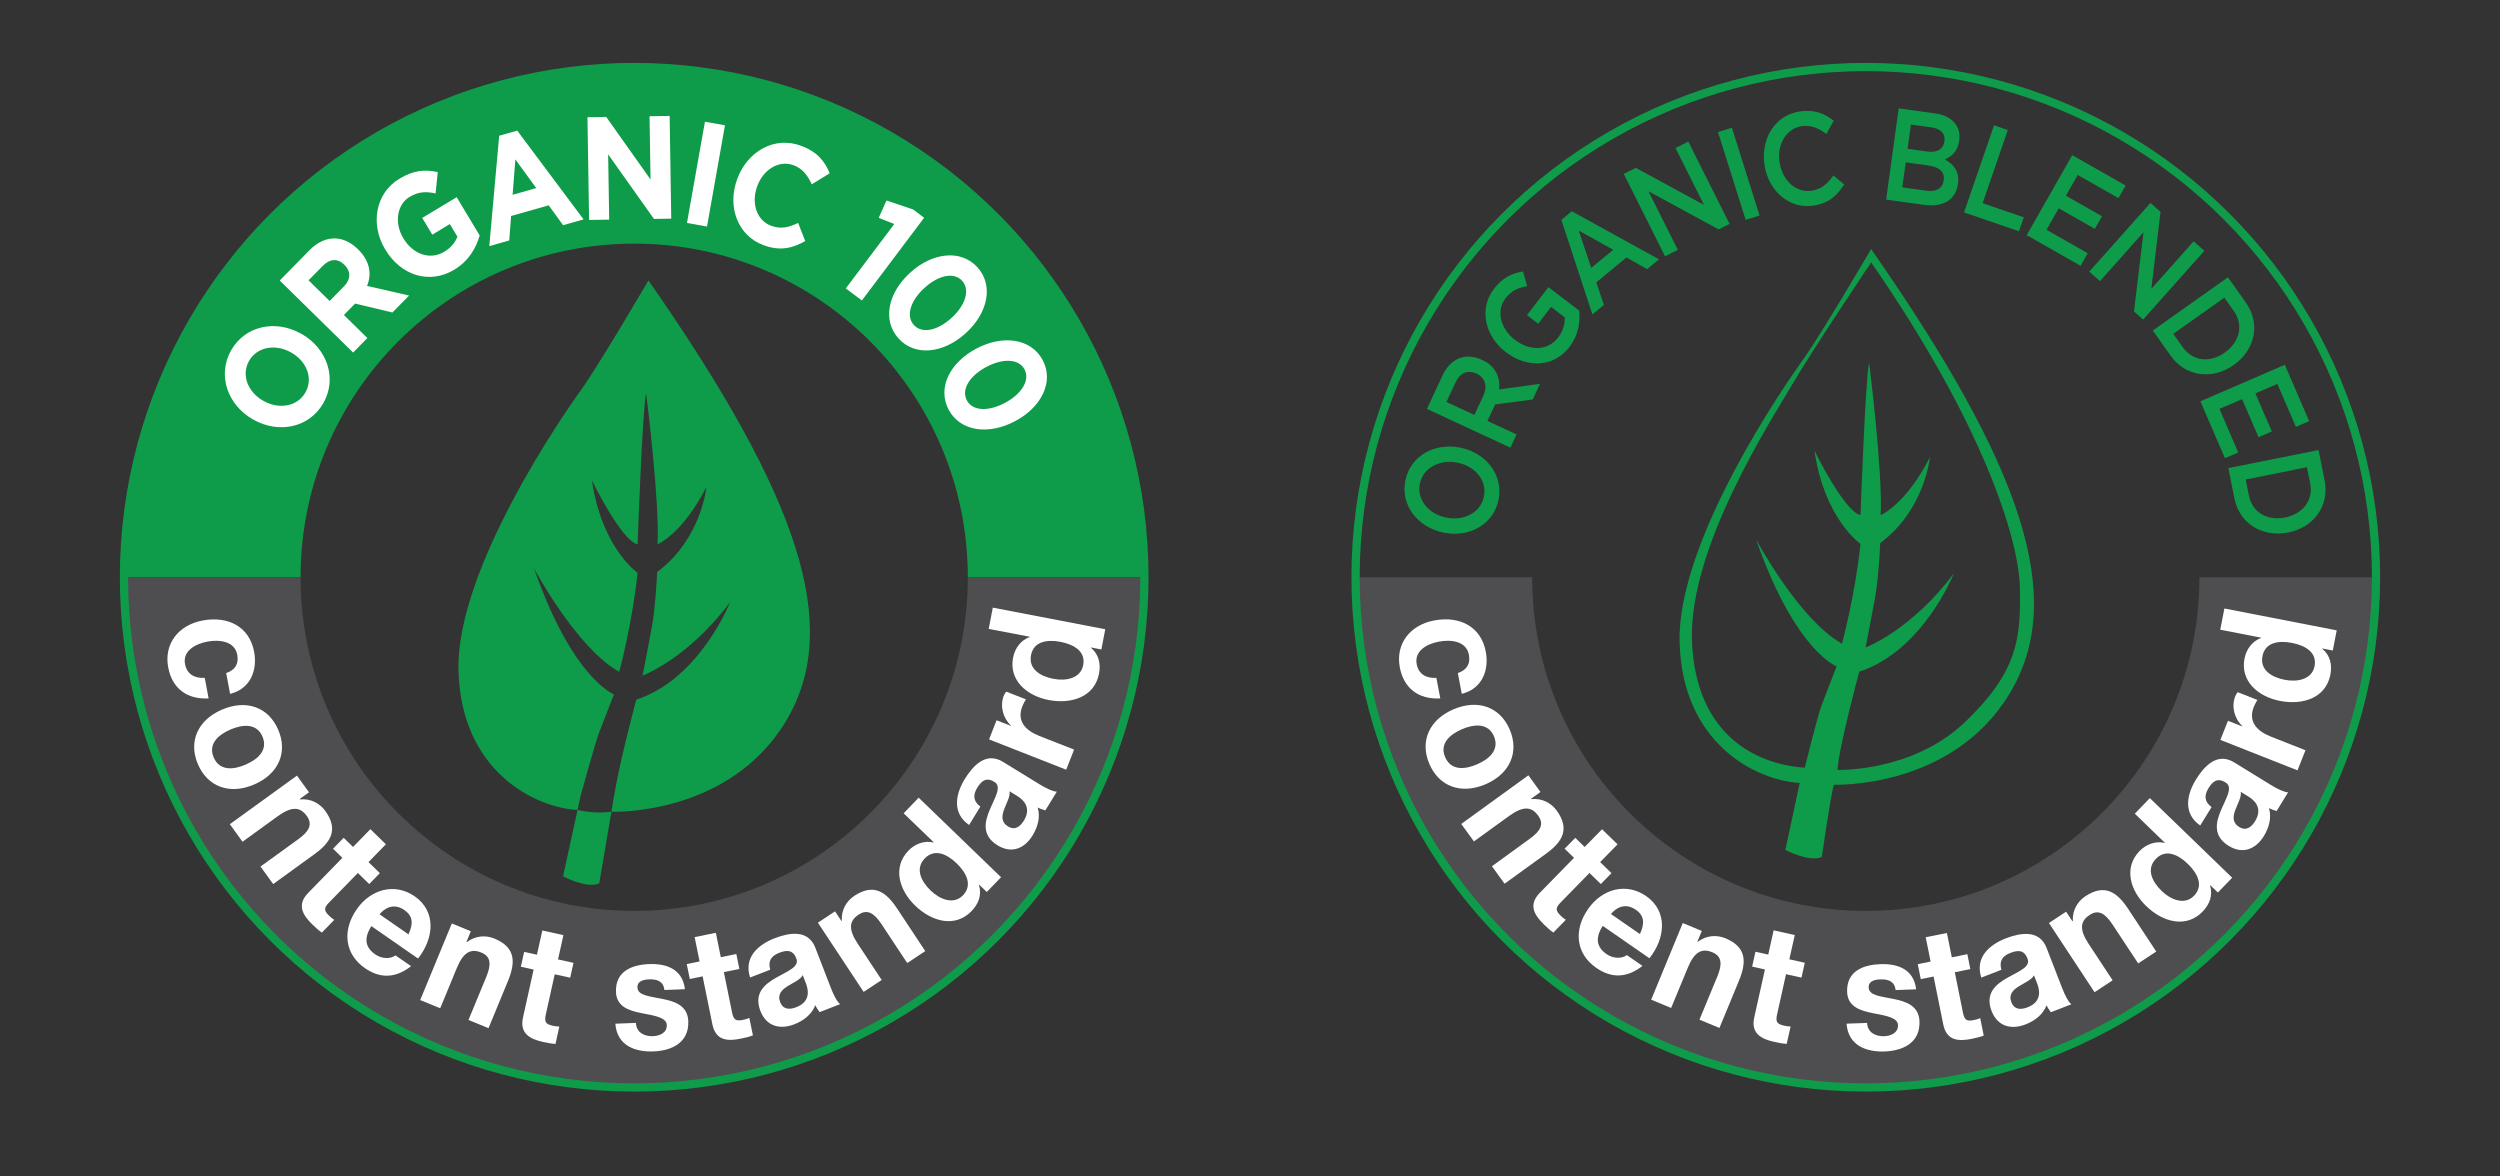<?xml version="1.0" encoding="utf-8"?>
<!-- Generator: Adobe Illustrator 15.0.0, SVG Export Plug-In  -->
<!DOCTYPE svg PUBLIC "-//W3C//DTD SVG 1.1//EN" "http://www.w3.org/Graphics/SVG/1.1/DTD/svg11.dtd">
<svg version="1.1"
	 xmlns="http://www.w3.org/2000/svg" xmlns:xlink="http://www.w3.org/1999/xlink" xmlns:a="http://ns.adobe.com/AdobeSVGViewerExtensions/3.0/"
	 x="0px" y="0px" width="170px" height="80px" viewBox="0.244 4.116 170 80" enable-background="new 0.244 4.116 170 80"
	 xml:space="preserve">
<rect x="0.244" y="4.116" width="170" height="80" fill="#333333" stroke="none"/>
<defs>
</defs>
<g>
	<defs>
		<rect id="SVGID_62_" width="86.739" height="86.74"/>
	</defs>
	<clipPath id="SVGID_63_">
		<use xlink:href="#SVGID_62_"  overflow="visible"/>
	</clipPath>
	<path clip-path="url(#SVGID_63_)" fill="#0F9C4A" d="M43.369,20.683c12.531,0,22.688,10.156,22.688,22.688h12.01
		c0-19.162-15.534-34.697-34.698-34.697c-19.162,0-34.695,15.535-34.695,34.696h12.008C20.682,30.839,30.84,20.683,43.369,20.683"/>
</g>
<g>
	<defs>
		<rect id="SVGID_61_" width="86.739" height="86.74"/>
	</defs>
	<clipPath id="SVGID_64_">
		<use xlink:href="#SVGID_61_"  overflow="visible"/>
	</clipPath>
	<path clip-path="url(#SVGID_64_)" fill="#4E4E50" d="M43.369,66.057c-12.529,0-22.687-10.156-22.687-22.687H8.674
		c0,19.159,15.534,34.695,34.695,34.695c19.163,0,34.698-15.536,34.698-34.695h-12.01C66.058,55.9,55.9,66.057,43.369,66.057"/>
</g>
<g>
	<defs>
		<rect id="SVGID_60_" width="86.739" height="86.74"/>
	</defs>
	<clipPath id="SVGID_65_">
		<use xlink:href="#SVGID_60_"  overflow="visible"/>
	</clipPath>
	<path clip-path="url(#SVGID_65_)" fill="#FFFFFF" d="M17.476,32.653l-0.018-0.009c-1.729-0.975-2.455-3.003-1.504-4.695
		c0.952-1.691,3.035-2.117,4.766-1.142l0.017,0.008c1.73,0.975,2.456,3.002,1.505,4.694C21.29,33.202,19.207,33.627,17.476,32.653
		 M20.045,28.087l-0.017-0.009c-1.045-0.588-2.301-0.389-2.849,0.583c-0.546,0.971-0.073,2.125,0.971,2.711l0.018,0.009
		c1.043,0.588,2.3,0.389,2.848-0.583C21.562,29.827,21.087,28.675,20.045,28.087"/>
</g>
<g>
	<defs>
		<rect id="SVGID_59_" width="86.739" height="86.74"/>
	</defs>
	<clipPath id="SVGID_66_">
		<use xlink:href="#SVGID_59_"  overflow="visible"/>
	</clipPath>
	<path clip-path="url(#SVGID_66_)" fill="#FFFFFF" d="M19.265,23.191l2.014-2.05c0.561-0.571,1.172-0.838,1.791-0.81
		c0.523,0.022,1.046,0.273,1.517,0.734l0.014,0.015c0.806,0.79,0.929,1.677,0.603,2.479l2.857,0.654l-1.131,1.153l-2.541-0.606
		l-0.761,0.775l1.595,1.568l-0.967,0.987L19.265,23.191z M23.64,23.585c0.472-0.48,0.457-1.036,0.037-1.449l-0.015-0.016
		c-0.469-0.461-1.001-0.404-1.473,0.077l-0.964,0.981l1.435,1.406L23.64,23.585z"/>
</g>
<g>
	<defs>
		<rect id="SVGID_58_" width="86.739" height="86.74"/>
	</defs>
	<clipPath id="SVGID_67_">
		<use xlink:href="#SVGID_58_"  overflow="visible"/>
	</clipPath>
	<path clip-path="url(#SVGID_67_)" fill="#FFFFFF" d="M26.443,21.086l-0.01-0.017c-1.023-1.701-0.666-3.814,0.966-4.796
		c0.97-0.585,1.73-0.646,2.612-0.455l-0.147,1.45c-0.646-0.134-1.15-0.134-1.774,0.241c-0.862,0.519-1.039,1.778-0.428,2.796
		l0.011,0.018c0.657,1.095,1.819,1.492,2.773,0.916c0.433-0.26,0.746-0.611,0.902-1.031l-0.514-0.856l-1.194,0.721l-0.684-1.138
		l2.342-1.41l1.562,2.6c-0.241,0.855-0.746,1.742-1.732,2.334C29.448,23.47,27.508,22.857,26.443,21.086"/>
</g>
<g>
	<defs>
		<rect id="SVGID_57_" width="86.739" height="86.74"/>
	</defs>
	<clipPath id="SVGID_68_">
		<use xlink:href="#SVGID_57_"  overflow="visible"/>
	</clipPath>
	<path clip-path="url(#SVGID_68_)" fill="#FFFFFF" d="M34.189,13.347l1.226-0.349l4.51,6.036l-1.39,0.395l-0.98-1.351l-2.557,0.724
		l-0.125,1.664l-1.357,0.385L34.189,13.347z M36.71,16.906l-1.421-1.952l-0.188,2.407L36.71,16.906z"/>
</g>
<g>
	<defs>
		<rect id="SVGID_56_" width="86.739" height="86.74"/>
	</defs>
	<clipPath id="SVGID_69_">
		<use xlink:href="#SVGID_56_"  overflow="visible"/>
	</clipPath>
	<polygon clip-path="url(#SVGID_69_)" fill="#FFFFFF" points="40.191,12.09 41.467,12.068 44.481,16.322 44.413,12.021 
		45.779,11.999 45.889,18.983 44.713,19.003 41.598,14.611 41.668,19.051 40.302,19.073 	"/>
</g>
<g>
	<defs>
		<rect id="SVGID_55_" width="86.739" height="86.74"/>
	</defs>
	<clipPath id="SVGID_70_">
		<use xlink:href="#SVGID_55_"  overflow="visible"/>
	</clipPath>
	<polygon clip-path="url(#SVGID_70_)" fill="#FFFFFF" points="48.18,12.395 49.542,12.636 48.321,19.52 46.959,19.278 	"/>
</g>
<g>
	<defs>
		<rect id="SVGID_54_" width="86.739" height="86.74"/>
	</defs>
	<clipPath id="SVGID_71_">
		<use xlink:href="#SVGID_54_"  overflow="visible"/>
	</clipPath>
	<path clip-path="url(#SVGID_71_)" fill="#FFFFFF" d="M50.374,16.292l0.006-0.018c0.691-1.863,2.52-2.92,4.331-2.247
		c1.112,0.412,1.625,1.069,1.95,1.871l-1.217,0.751c-0.285-0.625-0.644-1.08-1.234-1.297c-0.995-0.368-2.05,0.283-2.466,1.405
		l-0.008,0.019c-0.416,1.124-0.064,2.319,0.948,2.693c0.673,0.25,1.197,0.104,1.833-0.192l0.482,1.231
		c-0.874,0.496-1.713,0.697-2.851,0.275C50.413,20.138,49.676,18.173,50.374,16.292"/>
</g>
<g>
	<defs>
		<rect id="SVGID_53_" width="86.739" height="86.74"/>
	</defs>
	<clipPath id="SVGID_72_">
		<use xlink:href="#SVGID_53_"  overflow="visible"/>
	</clipPath>
	<polygon clip-path="url(#SVGID_72_)" fill="#FFFFFF" points="61.055,19.349 59.997,18.93 60.524,17.751 62.33,18.357 
		63.083,18.925 58.851,24.549 57.758,23.728 	"/>
</g>
<g>
	<defs>
		<rect id="SVGID_52_" width="86.739" height="86.74"/>
	</defs>
	<clipPath id="SVGID_73_">
		<use xlink:href="#SVGID_52_"  overflow="visible"/>
	</clipPath>
	<path clip-path="url(#SVGID_73_)" fill="#FFFFFF" d="M62.141,22.653l0.015-0.013c1.502-1.359,3.437-1.584,4.557-0.344
		c1.113,1.232,0.704,3.118-0.799,4.476l-0.014,0.013c-1.502,1.359-3.431,1.591-4.556,0.345
		C60.219,25.883,60.64,24.013,62.141,22.653 M64.935,25.746l0.014-0.014c0.94-0.848,1.278-1.905,0.723-2.519
		c-0.554-0.613-1.603-0.391-2.549,0.467l-0.015,0.014c-0.947,0.856-1.284,1.898-0.724,2.519
		C62.944,26.833,63.993,26.596,64.935,25.746"/>
</g>
<g>
	<defs>
		<rect id="SVGID_51_" width="86.739" height="86.74"/>
	</defs>
	<clipPath id="SVGID_74_">
		<use xlink:href="#SVGID_51_"  overflow="visible"/>
	</clipPath>
	<path clip-path="url(#SVGID_74_)" fill="#FFFFFF" d="M66.616,27.831l0.018-0.009c1.789-0.953,3.722-0.7,4.51,0.777
		c0.783,1.467-0.07,3.196-1.86,4.148l-0.018,0.009c-1.788,0.952-3.718,0.708-4.51-0.776C63.965,30.497,64.828,28.784,66.616,27.831
		 M68.58,31.511l0.018-0.009c1.12-0.595,1.703-1.539,1.313-2.268c-0.389-0.729-1.462-0.769-2.59-0.167l-0.018,0.007
		c-1.128,0.602-1.706,1.532-1.313,2.269C66.384,32.081,67.46,32.107,68.58,31.511"/>
</g>
<g>
	<defs>
		<rect id="SVGID_50_" width="86.739" height="86.74"/>
	</defs>
	<clipPath id="SVGID_75_">
		<use xlink:href="#SVGID_50_"  overflow="visible"/>
	</clipPath>
	<path clip-path="url(#SVGID_75_)" fill="#FFFFFF" d="M15.624,49.885c0.615-0.209,0.869-0.626,0.753-1.247
		c-0.175-0.925-1.218-1.046-2.031-0.893c-0.805,0.153-1.691,0.623-1.521,1.53c0.129,0.68,0.639,0.975,1.342,0.938l0.263,1.396
		c-1.506,0.081-2.487-0.715-2.748-2.108c-0.299-1.59,0.678-2.879,2.339-3.19c1.723-0.326,3.183,0.413,3.503,2.123
		c0.234,1.24-0.234,2.521-1.634,2.866L15.624,49.885z"/>
</g>
<g>
	<defs>
		<rect id="SVGID_49_" width="86.739" height="86.74"/>
	</defs>
	<clipPath id="SVGID_76_">
		<use xlink:href="#SVGID_49_"  overflow="visible"/>
	</clipPath>
	<path clip-path="url(#SVGID_76_)" fill="#FFFFFF" d="M19.162,53.738c0.668,1.55,0.015,3.016-1.639,3.726
		c-1.644,0.705-3.154,0.172-3.821-1.38c-0.662-1.543-0.009-3.004,1.633-3.712C16.989,51.66,18.5,52.193,19.162,53.738
		 M14.775,55.623c0.396,0.924,1.337,0.847,2.167,0.488c0.833-0.358,1.546-0.988,1.149-1.912c-0.394-0.915-1.343-0.833-2.174-0.475
		C15.085,54.08,14.382,54.709,14.775,55.623"/>
</g>
<g>
	<defs>
		<rect id="SVGID_48_" width="86.739" height="86.74"/>
	</defs>
	<clipPath id="SVGID_77_">
		<use xlink:href="#SVGID_48_"  overflow="visible"/>
	</clipPath>
	<path clip-path="url(#SVGID_77_)" fill="#FFFFFF" d="M20.436,56.858l0.82,1.134l-0.637,0.458l0.02,0.028
		c0.74-0.077,1.354,0.271,1.719,0.774c0.917,1.269,0.398,2.129-0.731,2.948l-2.808,2.033l-0.861-1.193l2.576-1.863
		c0.75-0.545,0.976-1.015,0.569-1.578c-0.468-0.645-1.048-0.646-1.976,0.023l-2.391,1.733l-0.863-1.193L20.436,56.858z"/>
</g>
<g>
	<defs>
		<rect id="SVGID_47_" width="86.739" height="86.74"/>
	</defs>
	<clipPath id="SVGID_78_">
		<use xlink:href="#SVGID_47_"  overflow="visible"/>
	</clipPath>
	<path clip-path="url(#SVGID_78_)" fill="#FFFFFF" d="M25.303,62.738l0.77,0.752l-0.723,0.742l-0.771-0.754l-1.95,1.999
		c-0.366,0.374-0.368,0.556-0.012,0.902c0.12,0.116,0.237,0.217,0.356,0.289l-0.844,0.865c-0.209-0.145-0.446-0.358-0.655-0.563
		c-0.652-0.637-1.063-1.328-0.271-2.141l2.322-2.38l-0.637-0.621l0.724-0.74l0.638,0.621l1.18-1.21l1.053,1.028L25.303,62.738z"/>
</g>
<g>
	<defs>
		<rect id="SVGID_46_" width="86.739" height="86.74"/>
	</defs>
	<clipPath id="SVGID_79_">
		<use xlink:href="#SVGID_46_"  overflow="visible"/>
	</clipPath>
	<path clip-path="url(#SVGID_79_)" fill="#FFFFFF" d="M25.497,67.092c-0.531,0.84-0.415,1.452,0.268,1.925
		c0.483,0.337,1.093,0.295,1.368,0.063l1.064,0.735c-1.104,0.865-2.145,0.821-3.14,0.133c-1.386-0.964-1.55-2.564-0.559-3.998
		c0.962-1.387,2.605-1.813,3.942-0.886c1.498,1.04,1.309,2.873,0.23,4.232L25.497,67.092z M28.021,67.653
		c0.336-0.724,0.307-1.248-0.279-1.652c-0.782-0.545-1.413-0.054-1.687,0.288L28.021,67.653z"/>
</g>
<g>
	<defs>
		<rect id="SVGID_45_" width="86.739" height="86.74"/>
	</defs>
	<clipPath id="SVGID_80_">
		<use xlink:href="#SVGID_45_"  overflow="visible"/>
	</clipPath>
	<path clip-path="url(#SVGID_80_)" fill="#FFFFFF" d="M30.969,66.91l1.291,0.533l-0.299,0.726l0.028,0.012
		c0.592-0.453,1.297-0.481,1.871-0.244c1.446,0.596,1.457,1.601,0.924,2.893l-1.322,3.204l-1.361-0.561l1.216-2.941
		c0.353-0.858,0.298-1.378-0.343-1.641c-0.737-0.303-1.233,0-1.669,1.057l-1.127,2.731l-1.361-0.559L30.969,66.91z"/>
</g>
<g>
	<defs>
		<rect id="SVGID_44_" width="86.739" height="86.74"/>
	</defs>
	<clipPath id="SVGID_81_">
		<use xlink:href="#SVGID_44_"  overflow="visible"/>
	</clipPath>
	<path clip-path="url(#SVGID_81_)" fill="#FFFFFF" d="M38.19,69.356l1.051,0.234l-0.224,1.01l-1.052-0.232l-0.604,2.723
		c-0.114,0.512-0.021,0.665,0.464,0.774c0.161,0.035,0.316,0.056,0.454,0.056l-0.26,1.18c-0.253-0.011-0.568-0.071-0.851-0.132
		c-0.89-0.2-1.604-0.57-1.357-1.676l0.719-3.246l-0.869-0.192l0.225-1.011l0.87,0.193l0.366-1.649l1.435,0.318L38.19,69.356z"/>
</g>
<g>
	<defs>
		<rect id="SVGID_43_" width="86.739" height="86.74"/>
	</defs>
	<clipPath id="SVGID_82_">
		<use xlink:href="#SVGID_43_"  overflow="visible"/>
	</clipPath>
	<path clip-path="url(#SVGID_82_)" fill="#FFFFFF" d="M43.486,73.673c0.026,0.665,0.594,0.928,1.164,0.904
		c0.416-0.016,0.958-0.211,0.936-0.756c-0.017-0.47-0.646-0.619-1.701-0.808c-0.866-0.172-1.715-0.435-1.754-1.438
		c-0.055-1.438,1.112-1.857,2.26-1.901c1.158-0.044,2.263,0.328,2.429,1.708l-1.397,0.054c-0.065-0.599-0.504-0.742-1.033-0.724
		c-0.332,0.014-0.817,0.086-0.799,0.556c0.021,0.557,0.864,0.599,1.699,0.775c0.867,0.172,1.718,0.465,1.758,1.515
		c0.057,1.482-1.157,2.008-2.368,2.055c-1.242,0.049-2.482-0.394-2.591-1.885L43.486,73.673z"/>
</g>
<g>
	<defs>
		<rect id="SVGID_42_" width="86.739" height="86.74"/>
	</defs>
	<clipPath id="SVGID_83_">
		<use xlink:href="#SVGID_42_"  overflow="visible"/>
	</clipPath>
	<path clip-path="url(#SVGID_83_)" fill="#FFFFFF" d="M49.259,69.205l1.055-0.219l0.207,1.019l-1.055,0.212l0.556,2.736
		c0.104,0.512,0.253,0.614,0.74,0.517c0.163-0.032,0.312-0.076,0.438-0.135l0.242,1.187c-0.236,0.094-0.549,0.168-0.833,0.224
		c-0.893,0.182-1.695,0.135-1.923-0.978l-0.663-3.26l-0.873,0.18l-0.207-1.015l0.873-0.18l-0.336-1.654l1.441-0.293L49.259,69.205z"
		/>
</g>
<g>
	<defs>
		<rect id="SVGID_41_" width="86.739" height="86.74"/>
	</defs>
	<clipPath id="SVGID_84_">
		<use xlink:href="#SVGID_41_"  overflow="visible"/>
	</clipPath>
	<path clip-path="url(#SVGID_84_)" fill="#FFFFFF" d="M51.249,70.587c-0.441-1.373,0.547-2.233,1.667-2.669
		c0.996-0.386,2.284-0.616,2.771,0.645l1.057,2.734c0.186,0.479,0.418,0.938,0.626,1.101l-1.391,0.542
		c-0.111-0.146-0.217-0.303-0.293-0.473c-0.251,0.645-0.811,1.063-1.429,1.301c-0.957,0.372-1.894,0.161-2.31-0.917
		c-0.904-2.396,2.953-2.417,2.439-3.576c-0.235-0.607-0.681-0.551-1.164-0.365c-0.53,0.205-0.773,0.557-0.602,1.145L51.249,70.587z
		 M54.83,70.424c-0.15,0.305-0.628,0.503-1.022,0.747c-0.393,0.247-0.718,0.561-0.513,1.087c0.206,0.528,0.657,0.519,1.1,0.347
		c1.073-0.417,0.77-1.314,0.644-1.641L54.83,70.424z"/>
</g>
<g>
	<defs>
		<rect id="SVGID_40_" width="86.739" height="86.74"/>
	</defs>
	<clipPath id="SVGID_85_">
		<use xlink:href="#SVGID_40_"  overflow="visible"/>
	</clipPath>
	<path clip-path="url(#SVGID_85_)" fill="#FFFFFF" d="M55.861,66.859l1.166-0.772l0.433,0.656l0.026-0.017
		c-0.044-0.744,0.329-1.345,0.847-1.689c1.305-0.86,2.144-0.305,2.914,0.859l1.915,2.895l-1.227,0.812l-1.757-2.657
		c-0.511-0.772-0.972-1.017-1.549-0.635c-0.667,0.439-0.692,1.021-0.06,1.976l1.63,2.466l-1.226,0.813L55.861,66.859z"/>
</g>
<g>
	<defs>
		<rect id="SVGID_39_" width="86.739" height="86.74"/>
	</defs>
	<clipPath id="SVGID_86_">
		<use xlink:href="#SVGID_39_"  overflow="visible"/>
	</clipPath>
	<path clip-path="url(#SVGID_86_)" fill="#FFFFFF" d="M66.828,64.274l-0.014,0.017c0.203,0.67-0.019,1.277-0.5,1.775
		c-1.122,1.165-2.711,0.724-3.841-0.368c-1.09-1.052-1.549-2.604-0.458-3.737c0.438-0.456,1.073-0.704,1.704-0.558l0.014-0.015
		l-2.04-1.968l1.02-1.062l5.603,5.41l-0.97,1.003L66.828,64.274z M63.129,62.489c-0.668,0.693-0.262,1.545,0.396,2.181
		c0.637,0.614,1.569,0.984,2.202,0.325c0.668-0.695,0.233-1.53-0.435-2.175C64.633,62.183,63.79,61.803,63.129,62.489"/>
</g>
<g>
	<defs>
		<rect id="SVGID_38_" width="86.739" height="86.74"/>
	</defs>
	<clipPath id="SVGID_87_">
		<use xlink:href="#SVGID_38_"  overflow="visible"/>
	</clipPath>
	<path clip-path="url(#SVGID_87_)" fill="#FFFFFF" d="M66.143,60.216c-1.182-0.821-0.919-2.105-0.291-3.132
		c0.557-0.904,1.442-1.87,2.592-1.163l2.498,1.533c0.437,0.268,0.901,0.491,1.166,0.496l-0.78,1.272
		c-0.176-0.049-0.355-0.109-0.52-0.197c0.194,0.665,0,1.335-0.347,1.9c-0.536,0.875-1.408,1.273-2.391,0.67
		c-2.172-1.356,0.882-3.711-0.228-4.32c-0.557-0.34-0.877-0.028-1.148,0.414c-0.298,0.486-0.278,0.909,0.215,1.275L66.143,60.216z
		 M68.892,57.922c0.065,0.33-0.196,0.777-0.36,1.213c-0.165,0.433-0.231,0.879,0.252,1.175c0.482,0.298,0.833,0.014,1.084-0.394
		c0.6-0.978-0.187-1.51-0.483-1.691L68.892,57.922z"/>
</g>
<g>
	<defs>
		<rect id="SVGID_37_" width="86.739" height="86.74"/>
	</defs>
	<clipPath id="SVGID_88_">
		<use xlink:href="#SVGID_37_"  overflow="visible"/>
	</clipPath>
	<path clip-path="url(#SVGID_88_)" fill="#FFFFFF" d="M67.5,54.395l0.511-1.301l0.974,0.379l0.006-0.016
		c-0.557-0.521-0.76-1.345-0.491-2.031c0.042-0.105,0.1-0.195,0.167-0.279l1.34,0.525c-0.08,0.114-0.18,0.308-0.244,0.475
		c-0.398,1.01,0.22,1.643,1.155,2.013l2.364,0.929l-0.538,1.368L67.5,54.395z"/>
</g>
<g>
	<defs>
		<rect id="SVGID_36_" width="86.739" height="86.74"/>
	</defs>
	<clipPath id="SVGID_89_">
		<use xlink:href="#SVGID_36_"  overflow="visible"/>
	</clipPath>
	<path clip-path="url(#SVGID_89_)" fill="#FFFFFF" d="M74.432,48.143l-0.004,0.019c0.534,0.451,0.68,1.082,0.549,1.764
		c-0.306,1.587-1.879,2.087-3.421,1.792c-1.49-0.289-2.721-1.336-2.422-2.886c0.119-0.619,0.514-1.178,1.124-1.396l0.003-0.022
		l-2.785-0.532l0.279-1.447l7.647,1.47l-0.265,1.375L74.432,48.143z M70.353,48.666c-0.181,0.944,0.623,1.438,1.523,1.61
		c0.867,0.17,1.851-0.035,2.024-0.929c0.183-0.947-0.64-1.411-1.551-1.588C71.45,47.59,70.535,47.729,70.353,48.666"/>
</g>
<g>
	<defs>
		<rect id="SVGID_35_" width="86.739" height="86.74"/>
	</defs>
	<clipPath id="SVGID_90_">
		<use xlink:href="#SVGID_35_"  overflow="visible"/>
	</clipPath>
	
		<circle clip-path="url(#SVGID_90_)" fill="none" stroke="#0F9C4A" stroke-width="0.559" stroke-miterlimit="10" cx="43.369" cy="43.369" r="34.696"/>
</g>
<g>
	<defs>
		<rect id="SVGID_34_" width="86.739" height="86.74"/>
	</defs>
	<clipPath id="SVGID_91_">
		<use xlink:href="#SVGID_34_"  overflow="visible"/>
	</clipPath>
	<path clip-path="url(#SVGID_91_)" fill="#0F9C4A" d="M39.522,59.192c-0.001,0-0.002,0-0.004,0l-0.985,4.512
		c0,0,1.571,0.85,2.458,0.484l0.83-4.875h-0.001C40.613,59.483,39.522,59.192,39.522,59.192"/>
</g>
<g>
	<defs>
		<rect id="SVGID_33_" width="86.739" height="86.74"/>
	</defs>
	<clipPath id="SVGID_92_">
		<use xlink:href="#SVGID_33_"  overflow="visible"/>
	</clipPath>
	<path clip-path="url(#SVGID_92_)" fill="#0F9C4A" d="M44.338,23.185c0,0-3.367,5.764-4.574,7.436
		c-1.21,1.671-8.504,12.209-8.343,19.062c0.162,6.846,5.154,9.345,8.096,9.51l0.218-1.003c0,0,0.954-3.48,1.258-4.283
		c0.305-0.803,0.998-2.576,0.998-2.576s-2.799-1.028-5.434-8.566c0,0,2.855,5.378,5.794,7.04c0,0,0.886-3.27,1.247-6.734
		c0,0-2.439-1.69-3.104-6.291c0,0,1.995,4.102,3.104,4.351c0,0,0.333-9.203,0.582-10.283c0,0,0.942,7.483,0.777,10.283
		c0,0,1.69-0.694,3.326-3.908c0,0-0.333,3.547-3.354,5.792c0,0-0.084,2.19-0.361,3.742c-0.277,1.552-0.629,3.299-0.629,3.299
		s3.069-1.138,5.95-4.99c0,0-2.051,5.212-6.375,6.626c0,0-1.102,4.052-1.516,6.571l-0.179,1.052
		c0.067,0.002,7.954,0.296,11.845-6.124C57.576,46.741,54.593,37.902,44.338,23.185"/>
</g>
<g>
	<defs>
		<rect id="SVGID_32_" x="83.75" width="86.738" height="86.74"/>
	</defs>
	<clipPath id="SVGID_93_">
		<use xlink:href="#SVGID_32_"  overflow="visible"/>
	</clipPath>
	<path clip-path="url(#SVGID_93_)" fill="#4E4E50" d="M127.118,66.057c-12.531,0-22.688-10.156-22.688-22.687h-12.01
		c0,19.159,15.536,34.695,34.697,34.695c19.162,0,34.697-15.536,34.697-34.695h-12.008C149.808,55.9,139.649,66.057,127.118,66.057"
		/>
</g>
<g>
	<defs>
		<rect id="SVGID_31_" x="83.75" width="86.738" height="86.74"/>
	</defs>
	<clipPath id="SVGID_94_">
		<use xlink:href="#SVGID_31_"  overflow="visible"/>
	</clipPath>
	<path clip-path="url(#SVGID_94_)" fill="#0F9C4A" d="M127.48,21.051c0,0-3.396,5.811-4.613,7.496
		c-1.218,1.687-8.572,12.313-8.41,19.217c0.164,6.909,5.2,9.429,8.168,9.59l-0.976,4.554c0,0,1.583,0.852,2.477,0.486
		c0,0,0.562-3.907,0.813-4.917c0,0,8.003,0.323,11.947-6.178C140.826,44.8,137.818,35.889,127.48,21.051 M133.884,53.201
		c-3.576,3.437-8.691,3.269-8.691,3.269c0.084-1.51,1.48-6.68,1.48-6.68c4.358-1.427,6.429-6.677,6.429-6.677
		c-2.906,3.884-6.001,5.03-6.001,5.03s0.355-1.763,0.636-3.325c0.279-1.567,0.361-3.773,0.361-3.773
		c3.047-2.264,3.381-5.84,3.381-5.84c-1.647,3.241-3.353,3.94-3.353,3.94c0.166-2.823-0.782-10.368-0.782-10.368
		c-0.251,1.089-0.586,10.368-0.586,10.368c-1.118-0.252-3.131-4.389-3.131-4.389c0.671,4.64,3.131,6.344,3.131,6.344
		c-0.364,3.493-1.259,6.791-1.259,6.791c-2.961-1.677-5.841-7.098-5.841-7.098c2.655,7.601,5.478,8.636,5.478,8.636
		s-0.698,1.79-1.006,2.597c-0.308,0.811-1.16,4.293-1.16,4.293c-3.382-0.226-7.421-2.28-7.671-8.596
		c-0.251-6.315,5.339-14.95,6.818-17.465c1.483-2.516,5.366-8.3,5.366-8.3c7.527,10.867,10.061,18.751,10.116,22.167
		C137.655,47.545,137.46,49.762,133.884,53.201"/>
</g>
<g>
	<defs>
		<rect id="SVGID_30_" x="83.75" width="86.738" height="86.74"/>
	</defs>
	<clipPath id="SVGID_95_">
		<use xlink:href="#SVGID_30_"  overflow="visible"/>
	</clipPath>
	<path clip-path="url(#SVGID_95_)" fill="#0F9C4A" d="M98.392,40.33l-0.018-0.004c-1.725-0.361-2.918-1.862-2.561-3.554
		c0.354-1.692,2.028-2.573,3.75-2.211l0.018,0.003c1.722,0.363,2.913,1.863,2.56,3.553C101.785,39.811,100.113,40.692,98.392,40.33
		 M99.386,35.584l-0.018-0.003c-1.188-0.25-2.342,0.32-2.571,1.414c-0.228,1.095,0.582,2.063,1.77,2.312l0.02,0.004
		c1.189,0.25,2.331-0.324,2.562-1.417S100.576,35.834,99.386,35.584"/>
</g>
<g>
	<defs>
		<rect id="SVGID_29_" x="83.75" width="86.738" height="86.74"/>
	</defs>
	<clipPath id="SVGID_96_">
		<use xlink:href="#SVGID_29_"  overflow="visible"/>
	</clipPath>
	<path clip-path="url(#SVGID_96_)" fill="#0F9C4A" d="M97.277,31.922l1.058-2.275c0.298-0.642,0.744-1.048,1.253-1.21
		c0.432-0.127,0.923-0.084,1.42,0.145l0.017,0.008c0.931,0.432,1.257,1.195,1.153,2.008l2.787-0.381l-0.495,1.065l-2.561,0.335
		l-0.521,1.125l1.979,0.917l-0.418,0.898L97.277,31.922z M101.114,31.018c0.3-0.643,0.117-1.224-0.458-1.491l-0.017-0.007
		c-0.609-0.283-1.121-0.042-1.431,0.623l-0.607,1.306l1.902,0.883L101.114,31.018z"/>
</g>
<g>
	<defs>
		<rect id="SVGID_28_" x="83.75" width="86.738" height="86.74"/>
	</defs>
	<clipPath id="SVGID_97_">
		<use xlink:href="#SVGID_28_"  overflow="visible"/>
	</clipPath>
	<path clip-path="url(#SVGID_97_)" fill="#0F9C4A" d="M102.645,28.063l-0.014-0.01c-1.396-1.065-1.841-2.923-0.813-4.272
		c0.599-0.781,1.203-1.075,1.991-1.204l0.279,1.003c-0.593,0.097-1.057,0.277-1.489,0.846c-0.631,0.824-0.307,2.064,0.646,2.792
		l0.017,0.009c1.022,0.782,2.24,0.75,2.938-0.165c0.321-0.422,0.467-0.917,0.449-1.367l-0.933-0.711l-0.874,1.144l-0.762-0.581
		l1.456-1.904l2.091,1.596c0.083,0.762-0.047,1.666-0.65,2.458C105.905,29.097,104.094,29.17,102.645,28.063"/>
</g>
<g>
	<defs>
		<rect id="SVGID_27_" x="83.75" width="86.738" height="86.74"/>
	</defs>
	<clipPath id="SVGID_98_">
		<use xlink:href="#SVGID_27_"  overflow="visible"/>
	</clipPath>
	<path clip-path="url(#SVGID_98_)" fill="#0F9C4A" d="M106.416,19.065l0.709-0.585l5.93,3.271l-0.806,0.667l-1.406-0.798
		l-2.052,1.697l0.517,1.532l-0.78,0.646L106.416,19.065z M109.942,21.099l-2.345-1.305l0.851,2.541L109.942,21.099z"/>
</g>
<g>
	<defs>
		<rect id="SVGID_26_" x="83.75" width="86.738" height="86.74"/>
	</defs>
	<clipPath id="SVGID_99_">
		<use xlink:href="#SVGID_26_"  overflow="visible"/>
	</clipPath>
	<polygon clip-path="url(#SVGID_99_)" fill="#0F9C4A" points="110.662,15.943 111.48,15.531 116.117,18.052 114.179,14.179 
		115.048,13.743 117.853,19.342 117.113,19.715 112.341,17.122 114.336,21.105 113.466,21.542 	"/>
</g>
<g>
	<defs>
		<rect id="SVGID_25_" x="83.75" width="86.738" height="86.74"/>
	</defs>
	<clipPath id="SVGID_100_">
		<use xlink:href="#SVGID_25_"  overflow="visible"/>
	</clipPath>
	<polygon clip-path="url(#SVGID_100_)" fill="#0F9C4A" points="117.068,13.097 118.013,12.801 119.893,18.771 118.949,19.067 	"/>
</g>
<g>
	<defs>
		<rect id="SVGID_24_" x="83.75" width="86.738" height="86.74"/>
	</defs>
	<clipPath id="SVGID_101_">
		<use xlink:href="#SVGID_24_"  overflow="visible"/>
	</clipPath>
	<path clip-path="url(#SVGID_101_)" fill="#0F9C4A" d="M120.234,15.353l-0.001-0.018c-0.269-1.758,0.689-3.379,2.379-3.638
		c1.025-0.157,1.707,0.145,2.327,0.629l-0.503,0.899c-0.517-0.391-1.042-0.626-1.679-0.528c-1.058,0.162-1.689,1.251-1.501,2.463
		l0.005,0.017c0.185,1.211,1.109,2.072,2.175,1.909c0.683-0.104,1.076-0.472,1.476-1.04l0.736,0.609
		c-0.478,0.762-1.048,1.282-2.088,1.442C121.938,18.347,120.51,17.128,120.234,15.353"/>
</g>
<g>
	<defs>
		<rect id="SVGID_23_" x="83.75" width="86.738" height="86.74"/>
	</defs>
	<clipPath id="SVGID_102_">
		<use xlink:href="#SVGID_23_"  overflow="visible"/>
	</clipPath>
	<path clip-path="url(#SVGID_102_)" fill="#0F9C4A" d="M129.356,11.486l2.5,0.347c0.64,0.089,1.114,0.353,1.385,0.752
		c0.208,0.309,0.289,0.663,0.231,1.079l-0.001,0.019c-0.104,0.742-0.541,1.09-0.987,1.271c0.618,0.338,1.016,0.817,0.9,1.66
		l-0.004,0.018c-0.153,1.107-1.054,1.586-2.299,1.415l-2.58-0.359L129.356,11.486z M131.387,15.37l-1.553-0.214l-0.235,1.701
		l1.625,0.226c0.669,0.093,1.115-0.143,1.193-0.702l0.001-0.018C132.493,15.839,132.159,15.478,131.387,15.37 M132.468,13.706
		c0.067-0.488-0.242-0.837-0.869-0.925l-1.411-0.196l-0.229,1.65l1.341,0.185c0.629,0.087,1.09-0.128,1.167-0.696L132.468,13.706z"
		/>
</g>
<g>
	<defs>
		<rect id="SVGID_22_" x="83.75" width="86.738" height="86.74"/>
	</defs>
	<clipPath id="SVGID_103_">
		<use xlink:href="#SVGID_22_"  overflow="visible"/>
	</clipPath>
	<polygon clip-path="url(#SVGID_103_)" fill="#0F9C4A" points="135.838,12.638 136.774,12.96 135.063,17.933 137.861,18.895 
		137.535,19.843 133.799,18.56 	"/>
</g>
<g>
	<defs>
		<rect id="SVGID_21_" x="83.75" width="86.738" height="86.74"/>
	</defs>
	<clipPath id="SVGID_104_">
		<use xlink:href="#SVGID_21_"  overflow="visible"/>
	</clipPath>
	<polygon clip-path="url(#SVGID_104_)" fill="#0F9C4A" points="141.157,14.667 144.786,16.733 144.298,17.586 141.529,16.012 
		140.724,17.426 143.18,18.822 142.691,19.676 140.238,18.28 139.405,19.742 142.21,21.337 141.725,22.19 138.06,20.106 	"/>
</g>
<g>
	<defs>
		<rect id="SVGID_20_" x="83.75" width="86.738" height="86.74"/>
	</defs>
	<clipPath id="SVGID_105_">
		<use xlink:href="#SVGID_20_"  overflow="visible"/>
	</clipPath>
	<polygon clip-path="url(#SVGID_105_)" fill="#0F9C4A" points="146.477,17.913 147.159,18.523 146.533,23.758 149.413,20.525 
		150.138,21.173 145.975,25.847 145.357,25.296 146.002,19.91 143.042,23.234 142.314,22.588 	"/>
</g>
<g>
	<defs>
		<rect id="SVGID_19_" x="83.75" width="86.738" height="86.74"/>
	</defs>
	<clipPath id="SVGID_106_">
		<use xlink:href="#SVGID_19_"  overflow="visible"/>
	</clipPath>
	<path clip-path="url(#SVGID_106_)" fill="#0F9C4A" d="M151.743,22.972l1.215,1.714c1.023,1.443,0.629,3.221-0.808,4.239
		l-0.014,0.011c-1.438,1.018-3.262,0.811-4.286-0.632l-1.213-1.713L151.743,22.972z M151.498,24.357l-3.471,2.461l0.641,0.905
		c0.686,0.966,1.854,1.083,2.854,0.376l0.015-0.011c0.999-0.708,1.29-1.86,0.605-2.825L151.498,24.357z"/>
</g>
<g>
	<defs>
		<rect id="SVGID_18_" x="83.75" width="86.738" height="86.74"/>
	</defs>
	<clipPath id="SVGID_107_">
		<use xlink:href="#SVGID_18_"  overflow="visible"/>
	</clipPath>
	<polygon clip-path="url(#SVGID_107_)" fill="#0F9C4A" points="155.611,28.921 157.266,32.751 156.364,33.143 155.104,30.22 
		153.609,30.866 154.728,33.456 153.826,33.847 152.707,31.256 151.166,31.921 152.442,34.883 151.542,35.272 149.871,31.405 	"/>
</g>
<g>
	<defs>
		<rect id="SVGID_17_" x="83.75" width="86.738" height="86.74"/>
	</defs>
	<clipPath id="SVGID_108_">
		<use xlink:href="#SVGID_17_"  overflow="visible"/>
	</clipPath>
	<path clip-path="url(#SVGID_108_)" fill="#0F9C4A" d="M157.906,34.721l0.41,2.058c0.348,1.733-0.735,3.196-2.461,3.542
		l-0.016,0.003c-1.727,0.345-3.308-0.586-3.655-2.318l-0.41-2.059L157.906,34.721z M157.117,35.886l-4.167,0.834l0.217,1.087
		c0.231,1.159,1.25,1.742,2.449,1.501l0.019-0.002c1.201-0.239,1.934-1.173,1.702-2.332L157.117,35.886z"/>
</g>
<g>
	<defs>
		<rect id="SVGID_16_" x="83.75" width="86.738" height="86.74"/>
	</defs>
	<clipPath id="SVGID_109_">
		<use xlink:href="#SVGID_16_"  overflow="visible"/>
	</clipPath>
	<path clip-path="url(#SVGID_109_)" fill="#FFFFFF" d="M99.377,49.885c0.615-0.211,0.869-0.628,0.751-1.249
		c-0.176-0.927-1.217-1.046-2.032-0.891c-0.804,0.148-1.688,0.623-1.518,1.528c0.128,0.684,0.638,0.977,1.34,0.939l0.265,1.396
		c-1.502,0.084-2.486-0.715-2.752-2.108c-0.3-1.587,0.678-2.881,2.338-3.194c1.726-0.325,3.185,0.411,3.508,2.122
		c0.234,1.242-0.233,2.522-1.632,2.869L99.377,49.885z"/>
</g>
<g>
	<defs>
		<rect id="SVGID_15_" x="83.75" width="86.738" height="86.74"/>
	</defs>
	<clipPath id="SVGID_110_">
		<use xlink:href="#SVGID_15_"  overflow="visible"/>
	</clipPath>
	<path clip-path="url(#SVGID_110_)" fill="#FFFFFF" d="M102.903,53.72c0.664,1.552,0.009,3.018-1.645,3.728
		c-1.643,0.7-3.154,0.168-3.819-1.387c-0.659-1.54-0.008-3.006,1.636-3.709C100.732,51.642,102.241,52.18,102.903,53.72
		 M98.514,55.6c0.395,0.927,1.335,0.85,2.166,0.493c0.833-0.358,1.546-0.988,1.151-1.915c-0.393-0.912-1.345-0.833-2.175-0.475
		C98.823,54.06,98.121,54.688,98.514,55.6"/>
</g>
<g>
	<defs>
		<rect id="SVGID_14_" x="83.75" width="86.738" height="86.74"/>
	</defs>
	<clipPath id="SVGID_111_">
		<use xlink:href="#SVGID_14_"  overflow="visible"/>
	</clipPath>
	<path clip-path="url(#SVGID_111_)" fill="#FFFFFF" d="M104.174,56.838l0.821,1.133l-0.639,0.461l0.021,0.025
		c0.74-0.076,1.354,0.271,1.72,0.775c0.918,1.266,0.396,2.126-0.734,2.945l-2.808,2.031l-0.86-1.188l2.574-1.869
		c0.754-0.542,0.979-1.012,0.57-1.572c-0.467-0.647-1.047-0.649-1.976,0.022l-2.392,1.731l-0.862-1.188L104.174,56.838z"/>
</g>
<g>
	<defs>
		<rect id="SVGID_13_" x="83.75" width="86.738" height="86.74"/>
	</defs>
	<clipPath id="SVGID_112_">
		<use xlink:href="#SVGID_13_"  overflow="visible"/>
	</clipPath>
	<path clip-path="url(#SVGID_112_)" fill="#FFFFFF" d="M109.053,62.738l0.771,0.752l-0.725,0.74l-0.771-0.752l-1.952,1.996
		c-0.364,0.375-0.367,0.554-0.013,0.903c0.118,0.116,0.235,0.216,0.356,0.286l-0.847,0.868c-0.208-0.145-0.444-0.361-0.651-0.563
		c-0.652-0.638-1.064-1.326-0.271-2.139l2.326-2.38l-0.637-0.621l0.724-0.738L108,61.71l1.183-1.205l1.054,1.026L109.053,62.738z"/>
</g>
<g>
	<defs>
		<rect id="SVGID_12_" x="83.75" width="86.738" height="86.74"/>
	</defs>
	<clipPath id="SVGID_113_">
		<use xlink:href="#SVGID_12_"  overflow="visible"/>
	</clipPath>
	<path clip-path="url(#SVGID_113_)" fill="#FFFFFF" d="M109.23,67.076c-0.535,0.837-0.416,1.451,0.265,1.922
		c0.487,0.34,1.097,0.295,1.371,0.063l1.067,0.737c-1.107,0.863-2.149,0.821-3.145,0.131c-1.388-0.961-1.553-2.563-0.558-3.995
		c0.962-1.39,2.609-1.815,3.946-0.889c1.498,1.04,1.313,2.873,0.229,4.232L109.23,67.076z M111.757,67.632
		c0.336-0.722,0.31-1.245-0.278-1.652c-0.783-0.544-1.415-0.051-1.69,0.289L111.757,67.632z"/>
</g>
<g>
	<defs>
		<rect id="SVGID_11_" x="83.75" width="86.738" height="86.74"/>
	</defs>
	<clipPath id="SVGID_114_">
		<use xlink:href="#SVGID_11_"  overflow="visible"/>
	</clipPath>
	<path clip-path="url(#SVGID_114_)" fill="#FFFFFF" d="M114.673,66.883l1.295,0.537l-0.301,0.724l0.029,0.015
		c0.591-0.454,1.297-0.479,1.873-0.242c1.444,0.598,1.455,1.607,0.921,2.896l-1.324,3.204l-1.359-0.563l1.218-2.941
		c0.353-0.856,0.298-1.375-0.342-1.643c-0.74-0.305-1.235-0.003-1.671,1.056l-1.13,2.732l-1.358-0.563L114.673,66.883z"/>
</g>
<g>
	<defs>
		<rect id="SVGID_10_" x="83.75" width="86.738" height="86.74"/>
	</defs>
	<clipPath id="SVGID_115_">
		<use xlink:href="#SVGID_10_"  overflow="visible"/>
	</clipPath>
	<path clip-path="url(#SVGID_115_)" fill="#FFFFFF" d="M121.919,69.349l1.051,0.235l-0.225,1.01l-1.051-0.232l-0.606,2.723
		c-0.115,0.51-0.021,0.665,0.462,0.772c0.162,0.037,0.316,0.061,0.455,0.061l-0.265,1.18c-0.251-0.012-0.567-0.072-0.848-0.135
		c-0.89-0.198-1.604-0.57-1.357-1.676l0.724-3.246l-0.87-0.195l0.225-1.01l0.87,0.193l0.367-1.65l1.437,0.321L121.919,69.349z"/>
</g>
<g>
	<defs>
		<rect id="SVGID_9_" x="83.75" width="86.738" height="86.74"/>
	</defs>
	<clipPath id="SVGID_116_">
		<use xlink:href="#SVGID_9_"  overflow="visible"/>
	</clipPath>
	<path clip-path="url(#SVGID_116_)" fill="#FFFFFF" d="M127.207,73.675c0.025,0.663,0.596,0.926,1.167,0.905
		c0.411-0.017,0.955-0.212,0.934-0.757c-0.021-0.47-0.647-0.618-1.699-0.81c-0.867-0.172-1.719-0.435-1.76-1.44
		c-0.052-1.438,1.116-1.854,2.262-1.894c1.161-0.044,2.266,0.328,2.431,1.71l-1.397,0.052c-0.063-0.599-0.505-0.745-1.034-0.727
		c-0.329,0.012-0.815,0.084-0.798,0.554c0.022,0.557,0.865,0.603,1.699,0.777c0.867,0.175,1.719,0.473,1.757,1.518
		c0.059,1.481-1.156,2.008-2.366,2.052c-1.245,0.047-2.482-0.397-2.593-1.89L127.207,73.675z"/>
</g>
<g>
	<defs>
		<rect id="SVGID_8_" x="83.75" width="86.738" height="86.74"/>
	</defs>
	<clipPath id="SVGID_117_">
		<use xlink:href="#SVGID_8_"  overflow="visible"/>
	</clipPath>
	<path clip-path="url(#SVGID_117_)" fill="#FFFFFF" d="M132.968,69.214L134.024,69l0.203,1.015l-1.056,0.214l0.551,2.734
		c0.104,0.514,0.252,0.614,0.739,0.519c0.163-0.032,0.312-0.072,0.438-0.133l0.239,1.188c-0.234,0.09-0.547,0.165-0.832,0.223
		c-0.895,0.177-1.694,0.128-1.92-0.981l-0.658-3.26l-0.871,0.177l-0.205-1.015l0.873-0.18l-0.333-1.654l1.441-0.288L132.968,69.214z
		"/>
</g>
<g>
	<defs>
		<rect id="SVGID_7_" x="83.75" width="86.738" height="86.74"/>
	</defs>
	<clipPath id="SVGID_118_">
		<use xlink:href="#SVGID_7_"  overflow="visible"/>
	</clipPath>
	<path clip-path="url(#SVGID_118_)" fill="#FFFFFF" d="M134.972,70.592c-0.442-1.373,0.545-2.231,1.666-2.667
		c0.995-0.384,2.285-0.611,2.772,0.647l1.061,2.733c0.184,0.479,0.415,0.938,0.624,1.104l-1.393,0.537
		c-0.108-0.145-0.216-0.303-0.292-0.47c-0.25,0.645-0.812,1.061-1.432,1.301c-0.955,0.367-1.892,0.158-2.309-0.919
		c-0.905-2.397,2.953-2.416,2.438-3.572c-0.235-0.611-0.679-0.556-1.163-0.37c-0.532,0.205-0.773,0.557-0.604,1.146L134.972,70.592z
		 M138.554,70.436c-0.15,0.303-0.627,0.5-1.021,0.747c-0.395,0.242-0.721,0.559-0.515,1.084c0.206,0.528,0.659,0.517,1.102,0.347
		c1.073-0.414,0.77-1.314,0.643-1.64L138.554,70.436z"/>
</g>
<g>
	<defs>
		<rect id="SVGID_6_" x="83.75" width="86.738" height="86.74"/>
	</defs>
	<clipPath id="SVGID_119_">
		<use xlink:href="#SVGID_6_"  overflow="visible"/>
	</clipPath>
	<path clip-path="url(#SVGID_119_)" fill="#FFFFFF" d="M139.572,66.88l1.167-0.77l0.431,0.653l0.028-0.016
		c-0.044-0.74,0.331-1.341,0.849-1.685c1.306-0.859,2.145-0.303,2.914,0.86l1.907,2.899l-1.226,0.808l-1.754-2.657
		c-0.511-0.775-0.973-1.02-1.55-0.638c-0.665,0.438-0.693,1.017-0.062,1.973l1.627,2.469l-1.229,0.811L139.572,66.88z"/>
</g>
<g>
	<defs>
		<rect id="SVGID_5_" x="83.75" width="86.738" height="86.74"/>
	</defs>
	<clipPath id="SVGID_120_">
		<use xlink:href="#SVGID_5_"  overflow="visible"/>
	</clipPath>
	<path clip-path="url(#SVGID_120_)" fill="#FFFFFF" d="M150.541,64.307l-0.014,0.017c0.202,0.67-0.02,1.275-0.501,1.777
		c-1.123,1.161-2.712,0.72-3.842-0.374c-1.089-1.052-1.548-2.604-0.453-3.739c0.439-0.452,1.074-0.701,1.705-0.554l0.013-0.015
		l-2.038-1.973l1.021-1.059l5.6,5.414l-0.972,1.006L150.541,64.307z M146.844,62.518c-0.67,0.693-0.265,1.545,0.394,2.183
		c0.638,0.614,1.568,0.981,2.202,0.325c0.67-0.693,0.235-1.53-0.432-2.173C148.349,62.215,147.505,61.831,146.844,62.518"/>
</g>
<g>
	<defs>
		<rect id="SVGID_4_" x="83.75" width="86.738" height="86.74"/>
	</defs>
	<clipPath id="SVGID_121_">
		<use xlink:href="#SVGID_4_"  overflow="visible"/>
	</clipPath>
	<path clip-path="url(#SVGID_121_)" fill="#FFFFFF" d="M149.858,60.251c-1.183-0.823-0.915-2.108-0.286-3.132
		c0.56-0.907,1.444-1.868,2.596-1.161l2.5,1.538c0.437,0.268,0.9,0.493,1.167,0.498l-0.78,1.269
		c-0.177-0.045-0.357-0.107-0.521-0.198c0.194,0.668-0.002,1.338-0.348,1.903c-0.538,0.873-1.413,1.271-2.396,0.666
		c-2.176-1.361,0.885-3.709-0.225-4.319c-0.559-0.342-0.879-0.032-1.149,0.407c-0.298,0.486-0.278,0.912,0.214,1.277L149.858,60.251
		z M152.614,57.959c0.066,0.333-0.196,0.779-0.361,1.213c-0.164,0.433-0.231,0.879,0.25,1.175c0.482,0.298,0.838,0.017,1.087-0.391
		c0.603-0.978-0.186-1.513-0.481-1.692L152.614,57.959z"/>
</g>
<g>
	<defs>
		<rect id="SVGID_3_" x="83.75" width="86.738" height="86.74"/>
	</defs>
	<clipPath id="SVGID_122_">
		<use xlink:href="#SVGID_3_"  overflow="visible"/>
	</clipPath>
	<path clip-path="url(#SVGID_122_)" fill="#FFFFFF" d="M151.23,54.43l0.514-1.301l0.976,0.384l0.007-0.019
		c-0.555-0.519-0.759-1.348-0.487-2.031c0.042-0.104,0.101-0.193,0.168-0.279l1.34,0.528c-0.079,0.114-0.181,0.31-0.246,0.472
		c-0.398,1.013,0.219,1.646,1.149,2.016l2.364,0.933l-0.541,1.368L151.23,54.43z"/>
</g>
<g>
	<defs>
		<rect id="SVGID_2_" x="83.75" width="86.738" height="86.74"/>
	</defs>
	<clipPath id="SVGID_123_">
		<use xlink:href="#SVGID_2_"  overflow="visible"/>
	</clipPath>
	<path clip-path="url(#SVGID_123_)" fill="#FFFFFF" d="M158.168,48.213l-0.006,0.021c0.536,0.452,0.679,1.083,0.547,1.765
		c-0.309,1.585-1.883,2.08-3.422,1.78c-1.488-0.286-2.717-1.341-2.415-2.886c0.119-0.618,0.515-1.176,1.126-1.394l0.006-0.021
		l-2.782-0.542l0.28-1.443l7.639,1.487l-0.268,1.371L158.168,48.213z M154.091,48.733c-0.183,0.942,0.62,1.438,1.517,1.61
		c0.867,0.17,1.85-0.028,2.026-0.924c0.183-0.947-0.636-1.412-1.548-1.588C155.19,47.655,154.273,47.797,154.091,48.733"/>
</g>
<g>
	<defs>
		<rect id="SVGID_1_" x="83.75" width="86.738" height="86.74"/>
	</defs>
	<clipPath id="SVGID_124_">
		<use xlink:href="#SVGID_1_"  overflow="visible"/>
	</clipPath>
	
		<circle clip-path="url(#SVGID_124_)" fill="none" stroke="#0F9C4A" stroke-width="0.559" stroke-miterlimit="10" cx="127.118" cy="43.369" r="34.696"/>
</g>
</svg>
